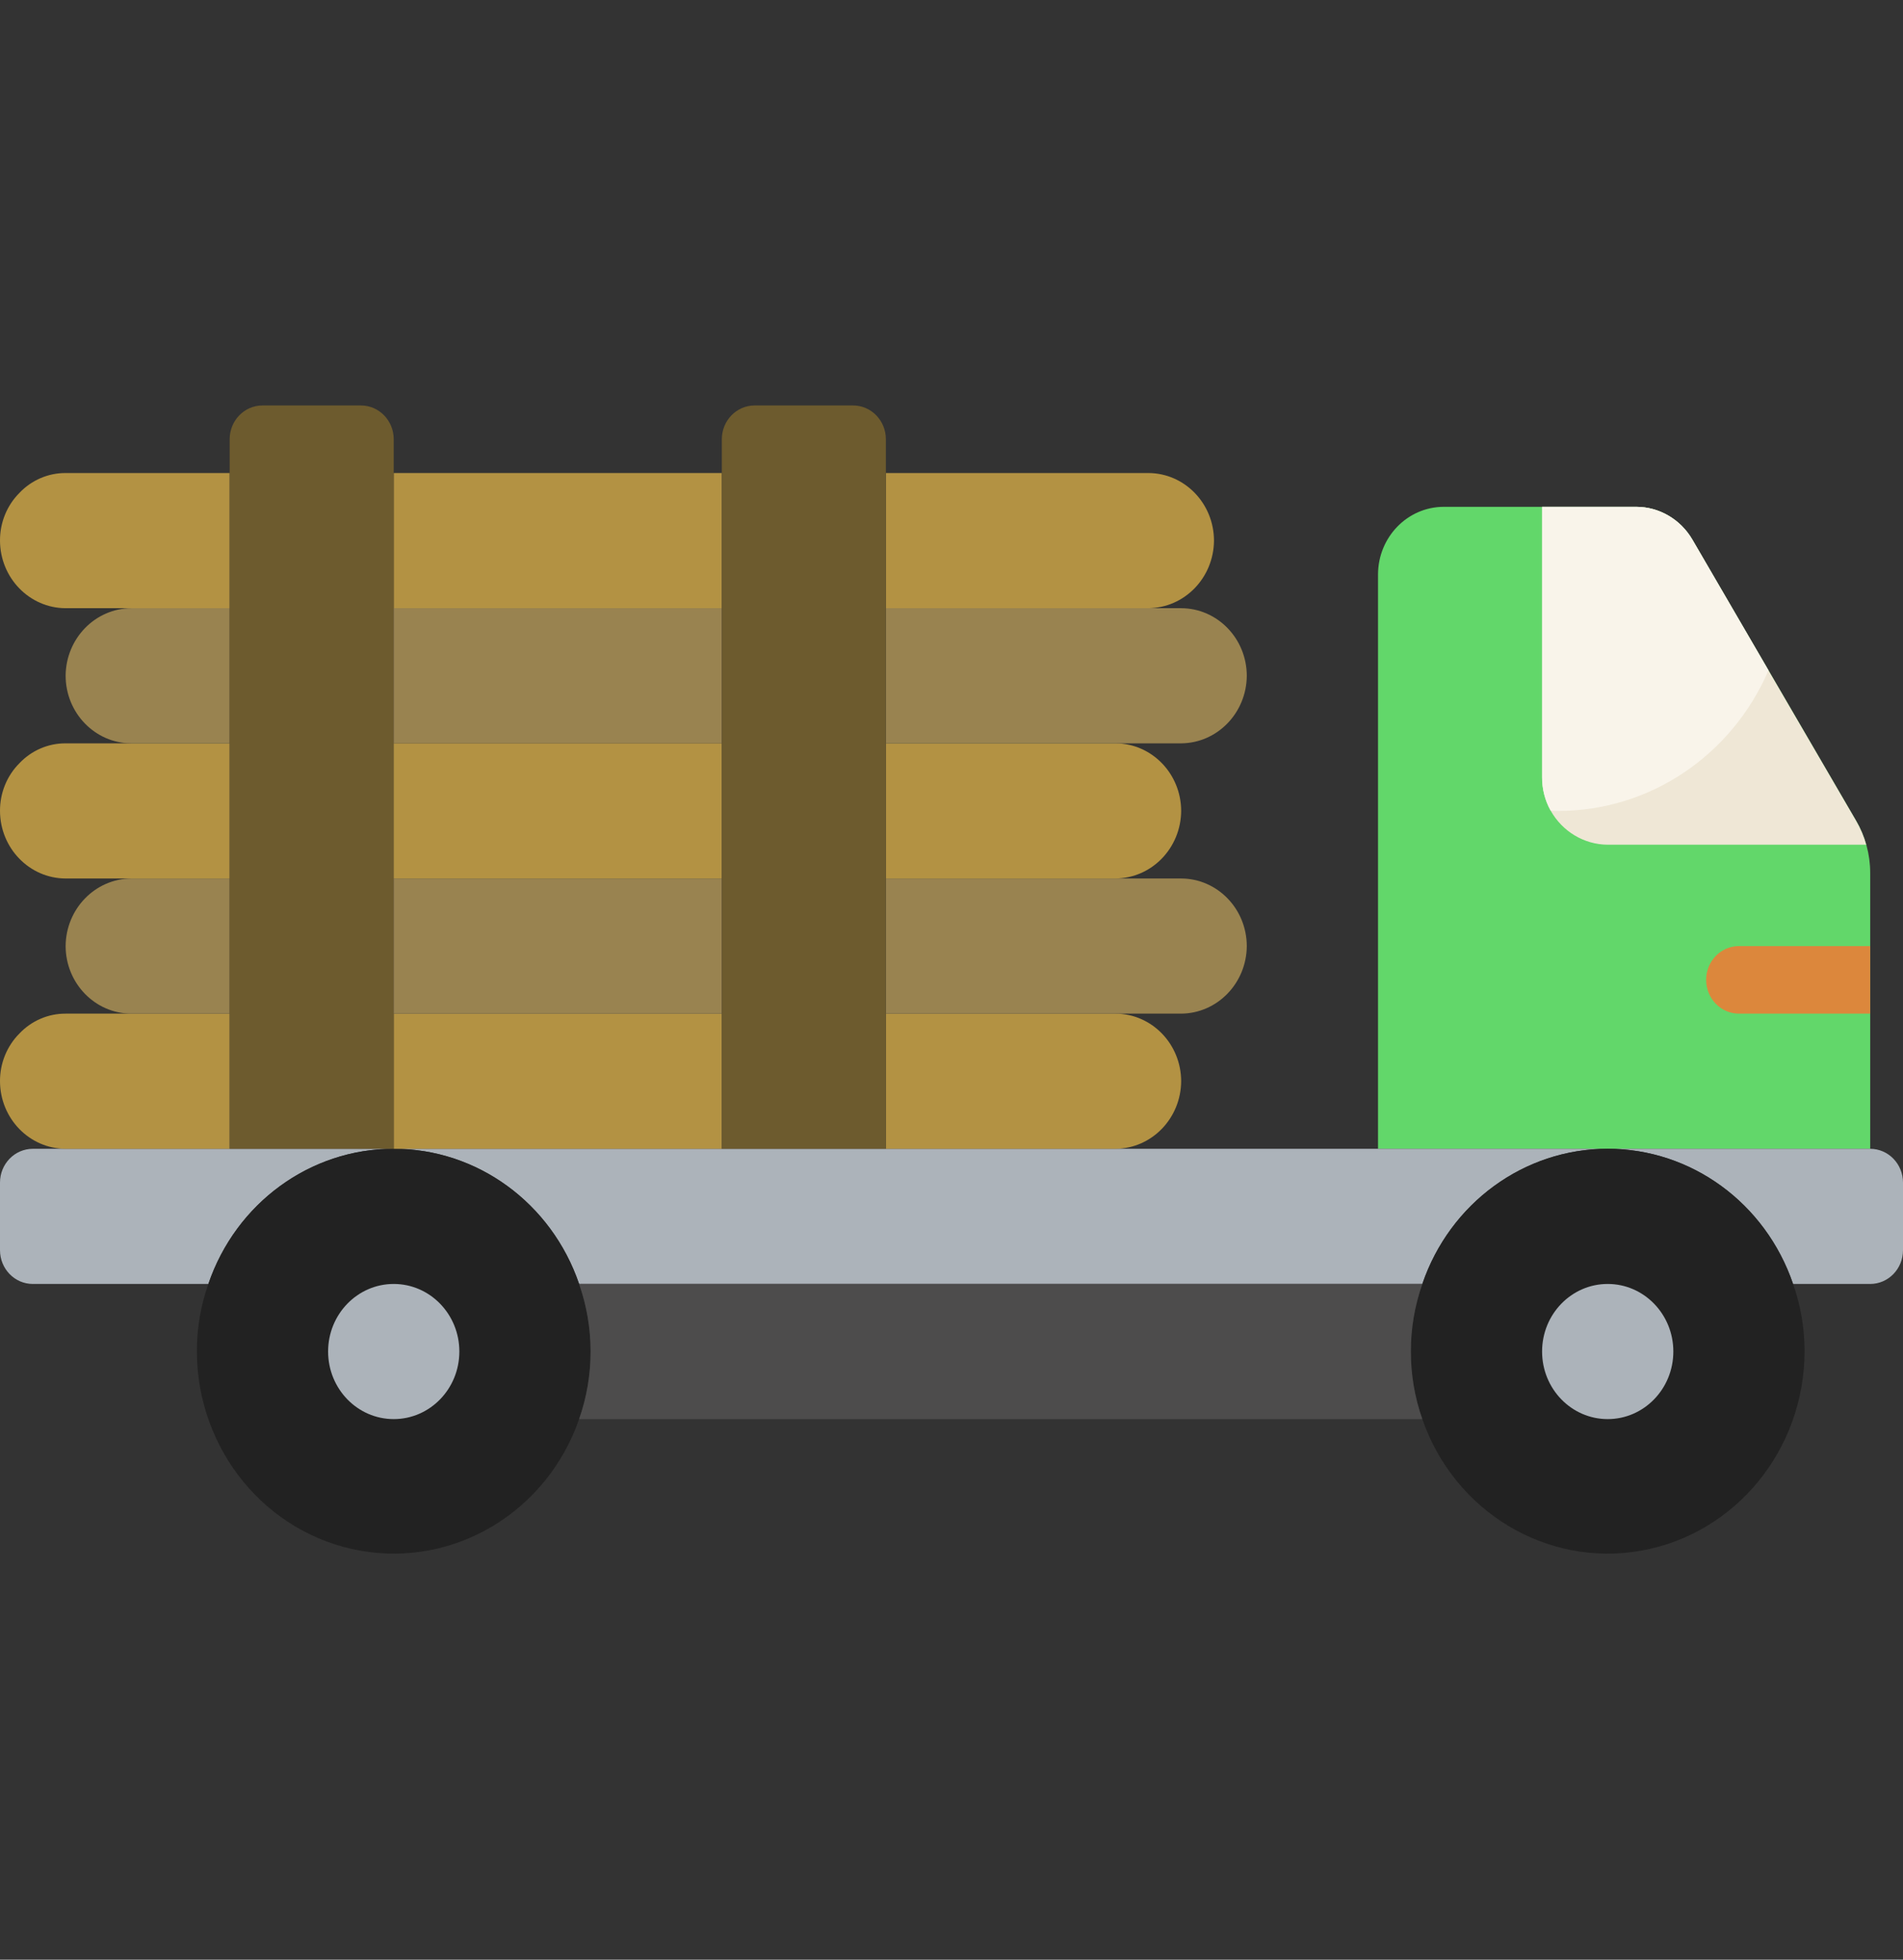 <svg width="134" height="138" viewBox="0 0 134 138" fill="none" xmlns="http://www.w3.org/2000/svg">
<rect x="0" y="0" width="134" height="138" fill="#333333" stroke="none"/>
<g clip-path="url(#clip0_13797_6878)">
<path fill-rule="evenodd" clip-rule="evenodd" d="M131.69 61.458V80.897H97.034V40.448C97.042 37.824 99.106 35.697 101.655 35.69H115.217C116.835 35.693 118.334 36.569 119.168 37.998L130.696 57.794C131.345 58.899 131.689 60.166 131.69 61.458Z" fill="#62D76A"/>
<path fill-rule="evenodd" clip-rule="evenodd" d="M27.724 80.897C21.851 80.89 16.616 84.707 14.671 90.414H2.31C1.034 90.414 0 89.349 0 88.035V83.276C0 81.962 1.034 80.897 2.31 80.897L27.724 80.897Z" fill="#ACB3BA"/>
<path fill-rule="evenodd" clip-rule="evenodd" d="M113.207 80.897C107.334 80.89 102.099 84.707 100.153 90.414H40.778C38.832 84.707 33.597 80.89 27.724 80.897H113.207Z" fill="#ACB3BA"/>
<path fill-rule="evenodd" clip-rule="evenodd" d="M134 83.276V88.035C134 89.349 132.966 90.414 131.69 90.414H126.26C124.315 84.707 119.08 80.89 113.207 80.897L131.69 80.897C132.966 80.897 134 81.962 134 83.276Z" fill="#ACB3BA"/>
<path fill-rule="evenodd" clip-rule="evenodd" d="M127.069 95.172C127.047 102.108 122.189 108.023 115.552 109.197C108.915 110.37 102.42 106.462 100.153 99.931C99.075 96.856 99.075 93.489 100.153 90.414C102.103 84.71 107.336 80.895 113.207 80.895C119.078 80.895 124.31 84.71 126.26 90.414C126.799 91.939 127.073 93.55 127.069 95.172Z" fill="#222222"/>
<path d="M113.207 99.931C115.759 99.931 117.828 97.801 117.828 95.172C117.828 92.544 115.759 90.414 113.207 90.414C110.655 90.414 108.586 92.544 108.586 95.172C108.586 97.801 110.655 99.931 113.207 99.931Z" fill="#ACB3BA"/>
<path fill-rule="evenodd" clip-rule="evenodd" d="M41.586 95.172C41.59 96.795 41.317 98.406 40.778 99.931C38.511 106.462 32.016 110.37 25.379 109.197C18.742 108.023 13.884 102.108 13.862 95.172C13.858 93.55 14.132 91.939 14.671 90.414C16.621 84.71 21.853 80.895 27.724 80.895C33.595 80.895 38.828 84.71 40.778 90.414C41.317 91.939 41.59 93.55 41.586 95.172Z" fill="#222222"/>
<path d="M27.724 99.931C30.276 99.931 32.345 97.801 32.345 95.172C32.345 92.544 30.276 90.414 27.724 90.414C25.172 90.414 23.104 92.544 23.104 95.172C23.104 97.801 25.172 99.931 27.724 99.931Z" fill="#ACB3BA"/>
<path fill-rule="evenodd" clip-rule="evenodd" d="M99.345 95.172C99.341 96.795 99.614 98.406 100.153 99.931H40.778C41.856 96.856 41.856 93.489 40.778 90.414H100.153C99.614 91.939 99.341 93.55 99.345 95.172Z" fill="#4D4C4C"/>
<path fill-rule="evenodd" clip-rule="evenodd" d="M16.172 71.379V80.897H4.621C2.072 80.889 0.008 78.763 2.99291e-06 76.138C-0.007 74.876 0.486 73.665 1.363 72.783C2.219 71.879 3.395 71.373 4.621 71.379L16.172 71.379Z" fill="#B39243"/>
<path fill-rule="evenodd" clip-rule="evenodd" d="M27.724 71.379H50.828V80.897H27.724V71.379Z" fill="#B39243"/>
<path fill-rule="evenodd" clip-rule="evenodd" d="M83.172 76.138C83.154 78.758 81.096 80.877 78.552 80.897H62.379V71.379H78.552C81.1 71.387 83.165 73.513 83.172 76.138Z" fill="#B39243"/>
<path fill-rule="evenodd" clip-rule="evenodd" d="M16.172 61.862V71.379H9.241C6.693 71.371 4.628 69.246 4.621 66.621C4.64 64.001 6.697 61.882 9.241 61.862H16.172Z" fill="#998350"/>
<path fill-rule="evenodd" clip-rule="evenodd" d="M87.793 66.621C87.774 69.241 85.716 71.36 83.172 71.379H62.379V61.862H83.172C85.721 61.87 87.785 63.996 87.793 66.621Z" fill="#998350"/>
<path fill-rule="evenodd" clip-rule="evenodd" d="M16.172 52.345V61.862H4.621C2.072 61.854 0.008 59.728 2.99291e-06 57.103C-0.007 55.841 0.486 54.63 1.363 53.749C2.219 52.845 3.395 52.338 4.621 52.345L16.172 52.345Z" fill="#B39243"/>
<path fill-rule="evenodd" clip-rule="evenodd" d="M83.172 57.103C83.154 59.724 81.096 61.843 78.552 61.862H62.379V52.345H78.552C81.1 52.353 83.165 54.479 83.172 57.103Z" fill="#B39243"/>
<path fill-rule="evenodd" clip-rule="evenodd" d="M16.172 42.828V52.345H9.241C6.693 52.337 4.628 50.211 4.621 47.586C4.64 44.966 6.697 42.847 9.241 42.828H16.172Z" fill="#998350"/>
<path fill-rule="evenodd" clip-rule="evenodd" d="M87.793 47.586C87.774 50.206 85.716 52.325 83.172 52.345H62.379V42.828H83.172C85.721 42.836 87.785 44.961 87.793 47.586Z" fill="#998350"/>
<path fill-rule="evenodd" clip-rule="evenodd" d="M85.483 38.069C85.464 40.689 83.406 42.808 80.862 42.828H62.379V33.31H80.862C83.411 33.318 85.475 35.444 85.483 38.069Z" fill="#B39243"/>
<path fill-rule="evenodd" clip-rule="evenodd" d="M16.172 33.31V42.828H4.621C2.072 42.82 0.008 40.694 2.99291e-06 38.069C-0.007 36.806 0.486 35.596 1.363 34.714C2.219 33.81 3.395 33.304 4.621 33.31L16.172 33.31Z" fill="#B39243"/>
<path fill-rule="evenodd" clip-rule="evenodd" d="M27.724 33.31H50.828V42.828H27.724V33.31Z" fill="#B39243"/>
<path fill-rule="evenodd" clip-rule="evenodd" d="M27.724 30.931V80.897H16.172V30.931C16.172 29.617 17.207 28.552 18.483 28.552H25.414C26.69 28.552 27.724 29.617 27.724 30.931Z" fill="#6D5B2E"/>
<path fill-rule="evenodd" clip-rule="evenodd" d="M27.724 42.828H50.828V52.345H27.724V42.828Z" fill="#998350"/>
<path fill-rule="evenodd" clip-rule="evenodd" d="M27.724 52.345H50.828V61.862H27.724V52.345Z" fill="#B39243"/>
<path fill-rule="evenodd" clip-rule="evenodd" d="M27.724 61.862H50.828V71.379H27.724V61.862Z" fill="#998350"/>
<path fill-rule="evenodd" clip-rule="evenodd" d="M62.379 30.931V80.897H50.828V30.931C50.828 29.617 51.862 28.552 53.138 28.552H60.069C61.345 28.552 62.379 29.617 62.379 30.931Z" fill="#6D5B2E"/>
<path fill-rule="evenodd" clip-rule="evenodd" d="M131.69 66.621V71.379H122.448C121.172 71.379 120.138 70.314 120.138 69C120.138 67.686 121.172 66.621 122.448 66.621H131.69Z" fill="#DC873C"/>
<path fill-rule="evenodd" clip-rule="evenodd" d="M131.412 59.483H113.207C111.548 59.474 110.017 58.559 109.187 57.08C108.787 56.364 108.579 55.55 108.586 54.724L108.586 35.69H115.217C116.835 35.693 118.334 36.569 119.168 37.998L124.528 47.206L130.696 57.794C131.005 58.322 131.246 58.89 131.412 59.483Z" fill="#EFE7D6"/>
<path fill-rule="evenodd" clip-rule="evenodd" d="M124.528 47.206C121.933 53.226 116.137 57.105 109.741 57.103C109.556 57.107 109.371 57.099 109.187 57.08C108.787 56.364 108.579 55.55 108.586 54.724V35.69H115.217C116.835 35.693 118.334 36.569 119.168 37.998L124.528 47.206Z" fill="#F9F4EA"/>
</g>
<defs>
<clipPath id="clip0_13797_6878">
<rect width="134" height="138" fill="white"/>
</clipPath>
</defs>
</svg>
